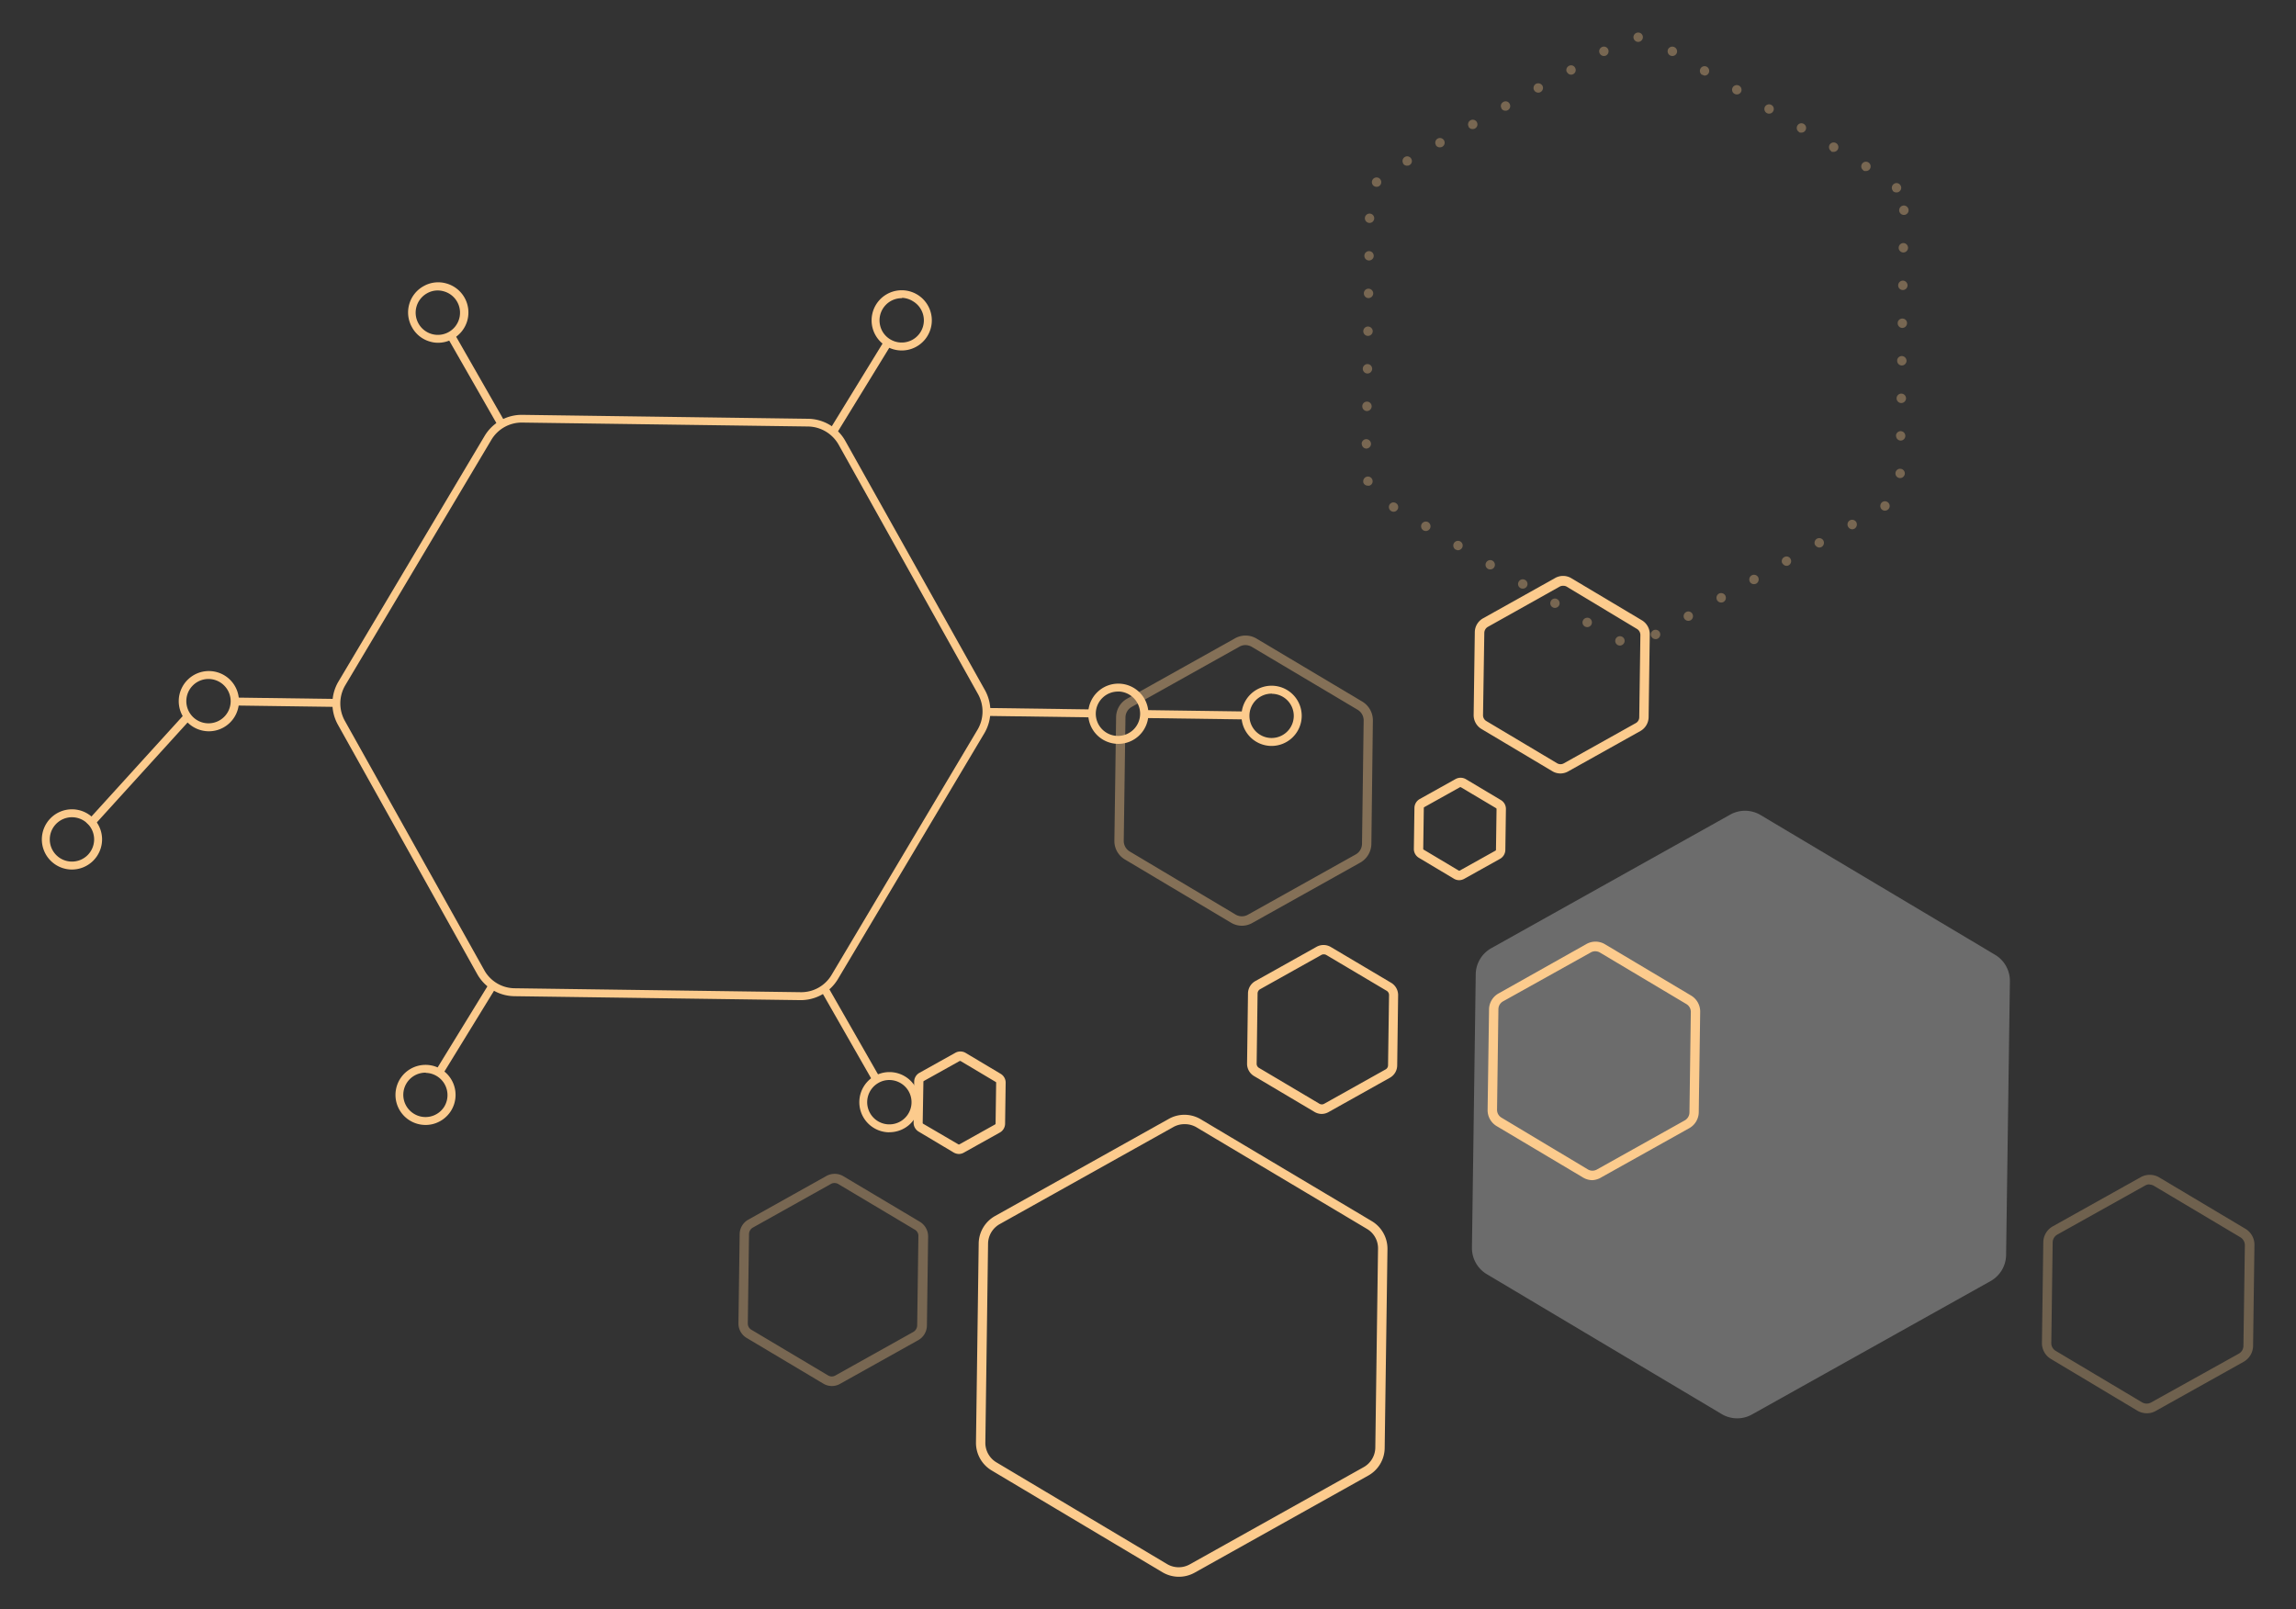 <?xml version="1.0" encoding="UTF-8"?> <svg xmlns="http://www.w3.org/2000/svg" viewBox="0 0 321 225"><rect x="0" y="0" width="321" height="225" fill="#333333" stroke="none"/><defs><style>.cls-1{isolation:isolate;}.cls-2{fill:#fff;opacity:0.28;}.cls-3{mix-blend-mode:soft-light;}.cls-4,.cls-5,.cls-6,.cls-7{fill:#fccb8d;}.cls-5{opacity:0.4;}.cls-6{opacity:0.3;}.cls-7{opacity:0.34;}</style></defs><g class="cls-1"><g id="Layer_1" data-name="Layer 1"><path class="cls-2" d="M281,137.24l-.53,38.22a4.25,4.25,0,0,1-2.17,3.65l-33.36,18.65a4.23,4.23,0,0,1-4.24-.06l-32.84-19.56a4.26,4.26,0,0,1-2.07-3.71l.53-38.22a4.25,4.25,0,0,1,2.17-3.64l33.36-18.65a4.25,4.25,0,0,1,4.24,0l32.84,19.57A4.26,4.26,0,0,1,281,137.24Z"></path><g class="cls-3"><path class="cls-4" d="M164.77,220.45a4.51,4.51,0,0,1-2.23-.62l-23.91-14.25a4.49,4.49,0,0,1-2.18-3.9l.38-27.83a4.47,4.47,0,0,1,2.29-3.84l24.29-13.58a4.46,4.46,0,0,1,4.47.06l23.91,14.24a4.5,4.5,0,0,1,2.19,3.91l-.39,27.82a4.47,4.47,0,0,1-2.29,3.84L167,219.89A4.54,4.54,0,0,1,164.77,220.45Zm.87-63.28a3.18,3.18,0,0,0-1.59.4l-24.29,13.58a3.19,3.19,0,0,0-1.62,2.72l-.38,27.82a3.18,3.18,0,0,0,1.54,2.76l23.91,14.25a3.18,3.18,0,0,0,3.16,0l24.29-13.58a3.19,3.19,0,0,0,1.62-2.72l.38-27.82a3.14,3.14,0,0,0-1.54-2.76l-23.91-14.25A3.23,3.23,0,0,0,165.64,157.17Z"></path><path class="cls-5" d="M173.6,129.43a3,3,0,0,1-1.5-.43l-14.82-8.83a3,3,0,0,1-1.48-2.64l.24-17.25a3,3,0,0,1,1.54-2.6l15.06-8.42a3,3,0,0,1,3,0l14.82,8.83a3.05,3.05,0,0,1,1.48,2.64L191.73,118a3.06,3.06,0,0,1-1.55,2.6l-15.06,8.42A3,3,0,0,1,173.6,129.43Zm.54-39.24a1.71,1.71,0,0,0-.85.22l-15.06,8.42a1.71,1.71,0,0,0-.88,1.47l-.24,17.25a1.72,1.72,0,0,0,.84,1.5l14.82,8.83a1.71,1.71,0,0,0,1.71,0l15.06-8.42a1.73,1.73,0,0,0,.88-1.47l.23-17.25a1.73,1.73,0,0,0-.83-1.5L175,90.43A1.89,1.89,0,0,0,174.14,90.19Z"></path><path class="cls-4" d="M222.61,165a2.6,2.6,0,0,1-1.29-.37l-12.08-7.19a2.6,2.6,0,0,1-1.26-2.26l.2-14.06a2.59,2.59,0,0,1,1.32-2.22L221.77,132a2.58,2.58,0,0,1,2.59,0l12.07,7.19a2.61,2.61,0,0,1,1.27,2.26l-.2,14.06a2.59,2.59,0,0,1-1.32,2.22l-12.27,6.86A2.7,2.7,0,0,1,222.61,165Zm.44-32a1.22,1.22,0,0,0-.64.16L210.14,140a1.27,1.27,0,0,0-.65,1.09l-.19,14.06a1.27,1.27,0,0,0,.62,1.11L222,163.5a1.27,1.27,0,0,0,1.28,0l12.27-6.86a1.29,1.29,0,0,0,.65-1.09l.19-14.06a1.27,1.27,0,0,0-.62-1.11l-12.08-7.2A1.27,1.27,0,0,0,223.05,133Z"></path><path class="cls-6" d="M300.1,197.59a2.66,2.66,0,0,1-1.28-.36L286.74,190a2.57,2.57,0,0,1-1.26-2.26l.19-14.05a2.59,2.59,0,0,1,1.32-2.23l12.27-6.86a2.6,2.6,0,0,1,2.59,0l12.08,7.2a2.59,2.59,0,0,1,1.26,2.25L315,188.18a2.6,2.6,0,0,1-1.33,2.22l-12.27,6.86A2.49,2.49,0,0,1,300.1,197.59Zm.44-32a1.16,1.16,0,0,0-.63.16l-12.28,6.86a1.29,1.29,0,0,0-.65,1.09l-.19,14.06a1.25,1.25,0,0,0,.62,1.11l12.08,7.2a1.28,1.28,0,0,0,1.27,0L313,189.26a1.27,1.27,0,0,0,.65-1.1l.2-14.06a1.3,1.3,0,0,0-.62-1.11l-12.08-7.19A1.24,1.24,0,0,0,300.54,165.62Z"></path><path class="cls-4" d="M204,123.06a1.42,1.42,0,0,1-.72-.2l-4.91-2.93a1.43,1.43,0,0,1-.7-1.25l.08-5.72a1.45,1.45,0,0,1,.73-1.24l5-2.79a1.47,1.47,0,0,1,1.45,0l4.91,2.93a1.43,1.43,0,0,1,.7,1.25l-.08,5.72a1.47,1.47,0,0,1-.73,1.24l-5,2.79A1.51,1.51,0,0,1,204,123.06Zm.18-13h-.06l-5,2.79a.14.14,0,0,0-.06.12l-.08,5.71a.11.11,0,0,0,.06.11l4.91,2.93a.15.15,0,0,0,.13,0l5-2.79a.12.12,0,0,0,.07-.11l.08-5.71a.15.15,0,0,0-.07-.12l-4.91-2.92A.07.07,0,0,0,204.18,110.06Z"></path><path class="cls-4" d="M134.06,161.34a1.56,1.56,0,0,1-.72-.2l-4.91-2.93a1.44,1.44,0,0,1-.7-1.26l.08-5.72a1.43,1.43,0,0,1,.74-1.24l5-2.79a1.45,1.45,0,0,1,1.44,0l4.91,2.93a1.43,1.43,0,0,1,.7,1.26l-.08,5.72a1.43,1.43,0,0,1-.73,1.23l-5,2.79A1.41,1.41,0,0,1,134.06,161.34Zm.18-13-.07,0-5,2.79a.12.12,0,0,0-.07.11L129,157a.13.13,0,0,0,.06.11L134,160a.13.13,0,0,0,.12,0l5-2.79a.14.14,0,0,0,.07-.11l.08-5.72a.11.11,0,0,0-.06-.11l-4.92-2.93Z"></path><path class="cls-7" d="M116.29,193.78a2.29,2.29,0,0,1-1.18-.33l-10.72-6.39a2.35,2.35,0,0,1-1.15-2.06l.17-12.48a2.36,2.36,0,0,1,1.21-2l10.89-6.09a2.39,2.39,0,0,1,2.37,0l10.73,6.39a2.39,2.39,0,0,1,1.15,2.07l-.17,12.48a2.38,2.38,0,0,1-1.21,2l-10.9,6.09A2.27,2.27,0,0,1,116.29,193.78Zm.39-28.38a1,1,0,0,0-.53.14l-10.89,6.09a1.06,1.06,0,0,0-.54.9L104.55,185a1,1,0,0,0,.51.92l10.73,6.39a1,1,0,0,0,1,0l10.9-6.09a1.09,1.09,0,0,0,.54-.91l.17-12.48a1,1,0,0,0-.52-.92l-10.72-6.39A1.08,1.08,0,0,0,116.68,165.4Z"></path><path class="cls-4" d="M184.78,155.74a2,2,0,0,1-1-.28l-8.43-5a2,2,0,0,1-1-1.75l.13-9.81a2,2,0,0,1,1-1.72l8.56-4.79a2,2,0,0,1,2,0l8.43,5a2,2,0,0,1,1,1.75l-.13,9.81a2,2,0,0,1-1,1.72l-8.56,4.79A2,2,0,0,1,184.78,155.74Zm.31-22.31a.62.62,0,0,0-.35.08l-8.56,4.79a.7.7,0,0,0-.36.59l-.13,9.82a.67.67,0,0,0,.34.6l8.43,5a.68.68,0,0,0,.69,0l8.56-4.79a.66.66,0,0,0,.35-.59l.14-9.81a.69.69,0,0,0-.34-.6l-8.43-5A.67.67,0,0,0,185.09,133.43Z"></path><path class="cls-4" d="M218.15,108.14a2.19,2.19,0,0,1-1.11-.31l-9.92-5.91a2.26,2.26,0,0,1-1.09-2l.16-11.54a2.25,2.25,0,0,1,1.15-1.93l10.07-5.63a2.24,2.24,0,0,1,2.24,0l9.91,5.91a2.26,2.26,0,0,1,1.09,2l-.16,11.54a2.26,2.26,0,0,1-1.14,1.93l-10.07,5.63A2.26,2.26,0,0,1,218.15,108.14Zm.36-26.24a.93.93,0,0,0-.46.12L208,87.65a1,1,0,0,0-.48.8L207.34,100a.94.94,0,0,0,.46.81l9.91,5.91a.94.94,0,0,0,.93,0l10.07-5.63a.94.94,0,0,0,.47-.8l.16-11.53a1,1,0,0,0-.45-.81L219,82A1,1,0,0,0,218.51,81.9Z"></path></g><path class="cls-7" d="M226.28,90.23a.66.66,0,0,1-.42-.84h0a.65.65,0,0,1,.82-.41h0a.64.64,0,0,1,.42.83h0a.68.68,0,0,1-.63.45h0A1.08,1.08,0,0,1,226.28,90.23Zm4.6-1.2a.67.67,0,0,1,.26-.9h0a.67.67,0,0,1,.9.25h0a.67.67,0,0,1-.26.9h0a.63.63,0,0,1-.32.08h0A.67.67,0,0,1,230.88,89Zm-9.31-1.44a.65.65,0,0,1-.22-.91h0a.68.68,0,0,1,.9-.23h0a.67.67,0,0,1,.22.91h0a.65.65,0,0,1-.57.32h0A.86.86,0,0,1,221.57,87.59Zm13.9-1.12a.65.65,0,0,1,.25-.89h0a.64.64,0,0,1,.89.24h0a.67.67,0,0,1-.24.9h0a.71.71,0,0,1-.34.08h0A.66.66,0,0,1,235.47,86.47ZM217.06,84.9a.65.65,0,0,1-.22-.9h0a.63.63,0,0,1,.89-.22h0a.65.65,0,0,1,.23.89h0a.67.67,0,0,1-.57.32h0A.66.66,0,0,1,217.06,84.9Zm23-1a.67.67,0,0,1,.25-.9h0a.67.67,0,0,1,.9.26h0a.67.67,0,0,1-.25.9h0a.67.67,0,0,1-.33.08h0A.68.68,0,0,1,240.05,83.9Zm-27.5-1.69a.64.64,0,0,1-.23-.89h0a.65.65,0,0,1,.91-.23h0a.65.65,0,0,1,.23.89h0a.67.67,0,0,1-.59.32h0A.65.65,0,0,1,212.55,82.21Zm32.09-.87a.66.66,0,0,1,.25-.9h0a.67.67,0,0,1,.9.25h0a.68.68,0,0,1-.25.9h0a.68.68,0,0,1-.34.08h0A.64.64,0,0,1,244.64,81.34ZM208,79.52a.65.65,0,0,1-.21-.9h0a.65.65,0,0,1,.89-.22h0a.66.66,0,0,1,.23.9h0a.64.64,0,0,1-.57.31h0A.62.62,0,0,1,208,79.52Zm41.19-.74a.64.64,0,0,1,.26-.89h0a.63.63,0,0,1,.88.24h0a.66.66,0,0,1-.25.9h0a.64.64,0,0,1-.33.08h0A.65.65,0,0,1,249.22,78.78Zm-45.69-1.94a.67.67,0,0,1-.23-.9h0a.66.66,0,0,1,.91-.23h0a.65.65,0,0,1,.22.9h0a.67.67,0,0,1-.58.32h0A.77.77,0,0,1,203.53,76.84Zm50.27-.62a.67.67,0,0,1,.25-.9h0a.66.66,0,0,1,.9.25h0a.67.67,0,0,1-.25.9h0a.67.67,0,0,1-.33.08h0A.68.68,0,0,1,253.8,76.22ZM199,74.15a.68.68,0,0,1-.23-.91h0a.68.68,0,0,1,.91-.23h0a.68.68,0,0,1,.23.91h0a.66.66,0,0,1-.58.32h0A.68.68,0,0,1,199,74.15Zm59.38-.5a.66.66,0,0,1,.25-.9h0a.67.67,0,0,1,.9.26h0a.69.69,0,0,1-.25.9h0A.68.68,0,0,1,259,74h0A.66.66,0,0,1,258.39,73.65Zm-63.88-2.19a.67.67,0,0,1-.23-.91h0a.64.64,0,0,1,.89-.21h0a.64.64,0,0,1,.23.89h0a.65.65,0,0,1-.57.32h0A.62.62,0,0,1,194.51,71.46ZM263,71.13a.69.69,0,0,1,.15-.93h0a.67.67,0,0,1,.92.16h0a.65.65,0,0,1-.15.91h0a.71.71,0,0,1-.4.13h0A.67.67,0,0,1,263,71.13Zm-72.38-3.64a.67.67,0,0,1,.42-.83h0a.65.65,0,0,1,.83.42h0a.63.63,0,0,1-.42.82h0a.49.49,0,0,1-.21,0h0A.66.66,0,0,1,190.61,67.49ZM265,66.18a.64.64,0,0,1,.66-.64h0a.65.65,0,0,1,.65.66h0a.66.66,0,0,1-.67.64h0A.65.65,0,0,1,265,66.18Zm-74.63-4.12a.65.65,0,0,1,.66-.66h0a.67.67,0,0,1,.65.68h0a.68.68,0,0,1-.67.64h0A.66.66,0,0,1,190.39,62.06Zm74.7-1.13a.66.66,0,0,1,.66-.65h0a.66.66,0,0,1,.65.67h0a.66.66,0,0,1-.67.65h0A.66.66,0,0,1,265.09,60.93ZM190.46,56.8a.65.65,0,0,1,.66-.65h0a.66.66,0,0,1,.65.66h0a.67.67,0,0,1-.67.66h0A.66.66,0,0,1,190.46,56.8Zm74.7-1.12a.66.66,0,0,1,.66-.65h0a.67.67,0,0,1,.66.67h0a.67.67,0,0,1-.68.65h0A.66.66,0,0,1,265.16,55.68Zm-74.63-4.14a.66.66,0,0,1,.66-.64h0a.66.66,0,0,1,.65.66h0a.66.66,0,0,1-.67.66h0A.66.66,0,0,1,190.53,51.54Zm74.71-1.11a.64.64,0,0,1,.65-.65h0a.67.67,0,0,1,.66.67h0a.67.67,0,0,1-.67.65h0A.66.66,0,0,1,265.24,50.43ZM190.6,46.29a.66.66,0,0,1,.66-.64h0a.67.67,0,0,1,.66.66h0a.66.66,0,0,1-.68.65h0A.65.65,0,0,1,190.6,46.29Zm74.71-1.11a.64.64,0,0,1,.66-.64h0a.64.64,0,0,1,.65.66h0a.67.67,0,0,1-.67.65h0A.66.66,0,0,1,265.31,45.18ZM190.68,41a.64.64,0,0,1,.65-.64h0a.67.67,0,0,1,.66.66h0a.68.68,0,0,1-.67.66h0A.66.66,0,0,1,190.68,41Zm74.7-1.11a.67.67,0,0,1,.66-.66h0a.67.67,0,0,1,.65.68h0a.66.66,0,0,1-.67.64h0A.65.65,0,0,1,265.38,39.93Zm-74.63-4.14a.65.65,0,0,1,.66-.64h0a.66.66,0,0,1,.65.66h0a.66.66,0,0,1-.67.65h0A.65.65,0,0,1,190.75,35.79Zm74.7-1.11a.67.67,0,0,1,.66-.66h0a.67.67,0,0,1,.65.68h0a.66.66,0,0,1-.67.64h0A.66.66,0,0,1,265.45,34.68Zm-74.63-4.14a.66.66,0,0,1,.66-.64h0a.66.66,0,0,1,.65.66h0a.66.66,0,0,1-.67.65h0A.66.66,0,0,1,190.82,30.54Zm74.7-1.11a.67.67,0,0,1,.66-.66h0a.68.68,0,0,1,.66.68h0a.66.66,0,0,1-.67.64h0A.66.66,0,0,1,265.52,29.43ZM192.07,26a.66.66,0,0,1-.15-.91h0a.66.66,0,0,1,.92-.16h0a.67.67,0,0,1,.15.92h0a.64.64,0,0,1-.53.27h0A.71.71,0,0,1,192.07,26Zm72.55.64a.65.65,0,0,1,.14-.91h0a.64.64,0,0,1,.91.13h0a.64.64,0,0,1-.12.91h0a.63.63,0,0,1-.41.13h0A.65.65,0,0,1,264.62,26.68Zm-68.45-3.81a.65.65,0,0,1,.25-.89h0a.65.65,0,0,1,.89.26h0a.64.64,0,0,1-.26.89h0a.6.6,0,0,1-.32.07h0A.61.61,0,0,1,196.17,22.87Zm64.37,1a.66.66,0,0,1-.23-.9h0a.66.66,0,0,1,.9-.23h0a.66.66,0,0,1,.23.9h0a.64.64,0,0,1-.57.31h0A.64.64,0,0,1,260.54,23.87Zm-59.79-3.56a.65.65,0,0,1,.24-.89h0a.66.66,0,0,1,.9.25h0a.65.65,0,0,1-.25.89h0a.66.66,0,0,1-.32.08h0A.65.65,0,0,1,200.75,20.31Zm55.28.87a.67.67,0,0,1-.23-.91h0a.66.66,0,0,1,.9-.22h0a.65.65,0,0,1,.23.9h0a.66.66,0,0,1-.58.32h0A.62.62,0,0,1,256,21.18Zm-50.7-3.43a.65.65,0,0,1,.25-.89h0a.66.66,0,0,1,.89.24h0a.65.65,0,0,1-.25.9h0a.62.62,0,0,1-.33.08h0A.62.62,0,0,1,205.33,17.75Zm46.19.74a.65.65,0,0,1-.23-.89h0a.64.64,0,0,1,.9-.23h0a.65.65,0,0,1,.23.89h0a.64.64,0,0,1-.57.32h0A.66.66,0,0,1,251.52,18.49Zm-41.6-3.31a.63.63,0,0,1,.25-.88h0a.63.63,0,0,1,.89.25h0a.66.66,0,0,1-.25.89h0a.64.64,0,0,1-.33.08h0A.64.64,0,0,1,209.92,15.18ZM247,15.8a.65.65,0,0,1-.23-.9h0a.66.66,0,0,1,.9-.22h0a.64.64,0,0,1,.23.89h0a.65.65,0,0,1-.58.32h0A.59.59,0,0,1,247,15.8Zm-32.52-3.18a.67.67,0,0,1,.26-.9h0a.7.7,0,0,1,.9.25h0a.66.66,0,0,1-.26.9h0a.55.55,0,0,1-.32.08h0A.65.65,0,0,1,214.49,12.62Zm28,.49a.66.66,0,0,1-.23-.9h0a.67.67,0,0,1,.91-.22h0a.66.66,0,0,1,.23.9h0a.63.63,0,0,1-.57.31h0A.6.6,0,0,1,242.49,13.11Zm-23.41-3a.65.65,0,0,1,.26-.89h0a.63.63,0,0,1,.88.25h0a.64.64,0,0,1-.25.89h0a.64.64,0,0,1-.33.08h0A.62.62,0,0,1,219.08,10.06Zm18.91.37a.67.67,0,0,1-.23-.91h0a.66.66,0,0,1,.89-.23h0a.67.67,0,0,1,.23.91h0a.65.65,0,0,1-.57.32h0A.7.7,0,0,1,238,10.43ZM223.67,7.5a.65.65,0,0,1,.25-.9h0a.65.65,0,0,1,.89.25h0a.67.67,0,0,1-.25.9h0a.64.64,0,0,1-.33.08h0A.66.66,0,0,1,223.67,7.5Zm9.8.24a.67.67,0,0,1-.23-.91h0a.66.66,0,0,1,.91-.21h0a.65.65,0,0,1,.23.89h0a.66.66,0,0,1-.58.32h0A.68.68,0,0,1,233.47,7.74Zm-5.1-2.53a.66.66,0,0,1,.65-.66h0a.65.65,0,0,1,.67.64h0a.67.67,0,0,1-.65.67h0A.67.67,0,0,1,228.37,5.21Z"></path><path class="cls-4" d="M111.9,139.83l-40-.55a6.05,6.05,0,0,1-5.18-3.09L47.23,101.3a6.06,6.06,0,0,1,.08-6L67.77,60.92A6.05,6.05,0,0,1,73,58l40,.55a6.06,6.06,0,0,1,5.18,3.09L137.71,96.5a6.06,6.06,0,0,1-.08,6l-20.46,34.35A6.06,6.06,0,0,1,111.9,139.83ZM73,59.08a4.94,4.94,0,0,0-4.3,2.41L48.26,95.83a5,5,0,0,0-.06,4.93l19.51,34.89a4.91,4.91,0,0,0,4.23,2.52l40,.55a4.93,4.93,0,0,0,4.31-2.4L136.68,102a5,5,0,0,0,.07-4.93L117.24,62.16A5,5,0,0,0,113,59.63Z"></path><rect class="cls-4" x="39.51" y="90.97" width="1.11" height="14.42" transform="translate(-58.66 136.89) rotate(-89.21)"></rect><path class="cls-4" d="M29.14,102.24a4.21,4.21,0,1,1,4.27-4.15A4.21,4.21,0,0,1,29.14,102.24Zm.11-7.31a3.1,3.1,0,1,0,3,3.14A3.12,3.12,0,0,0,29.25,94.93Z"></path><path class="cls-4" d="M10,121.57a4.21,4.21,0,1,1,4.27-4.15A4.22,4.22,0,0,1,10,121.57Zm.1-7.31a3.1,3.1,0,1,0,3.06,3.14A3.1,3.1,0,0,0,10.06,114.26Z"></path><rect class="cls-4" x="144.93" y="92.42" width="1.11" height="14.42" transform="translate(43.86 243.74) rotate(-89.21)"></rect><path class="cls-4" d="M156.29,104a4.21,4.21,0,1,1,4.27-4.15A4.21,4.21,0,0,1,156.29,104Zm.11-7.31a3.1,3.1,0,1,0,3,3.14A3.11,3.11,0,0,0,156.4,96.68Z"></path><rect class="cls-4" x="166.36" y="92.72" width="1.11" height="14.42" transform="translate(64.7 265.45) rotate(-89.21)"></rect><path class="cls-4" d="M177.72,104.29a4.21,4.21,0,1,1,4.27-4.16A4.22,4.22,0,0,1,177.72,104.29Zm.1-7.31a3.1,3.1,0,1,0,3.06,3.14A3.09,3.09,0,0,0,177.82,97Z"></path><rect class="cls-4" x="66.05" y="45.93" width="1.11" height="14.42" transform="translate(-17.6 40.08) rotate(-29.77)"></rect><path class="cls-4" d="M61.16,47.92a3.81,3.81,0,0,1-1-.15,4.14,4.14,0,0,1-2.55-2,4.2,4.2,0,0,1,1.57-5.74,4.14,4.14,0,0,1,3.19-.41,4.21,4.21,0,0,1,1,7.72A4.14,4.14,0,0,1,61.16,47.92Zm.09-7.31a3,3,0,0,0-1.57.41,3.1,3.1,0,0,0-1.16,4.23h0A3.1,3.1,0,1,0,62,40.72,3,3,0,0,0,61.25,40.61Z"></path><rect class="cls-4" x="118.39" y="137.46" width="1.11" height="14.42" transform="translate(-56.12 78.12) rotate(-29.76)"></rect><path class="cls-4" d="M124.29,158.31A4.21,4.21,0,1,1,128,152h0a4.21,4.21,0,0,1-3.7,6.3Zm.09-7.31a3,3,0,0,0-1.58.41,3.1,3.1,0,0,0,.72,5.68,3.1,3.1,0,0,0,3.51-4.53h0A3.12,3.12,0,0,0,124.38,151Z"></path><rect class="cls-4" x="113.17" y="53.44" width="14.42" height="1.11" transform="translate(11.39 128.35) rotate(-58.46)"></rect><path class="cls-4" d="M126,49a4.21,4.21,0,1,1,3.65-2A4.2,4.2,0,0,1,126,49Zm.11-7.31a3.1,3.1,0,0,0-3.06,3.82,3.06,3.06,0,0,0,1.39,1.92,3.1,3.1,0,0,0,3.25-5.28A3.14,3.14,0,0,0,126.12,41.64Z"></path><rect class="cls-4" x="57.96" y="143.26" width="14.42" height="1.11" transform="translate(-91.49 124.12) rotate(-58.46)"></rect><path class="cls-4" d="M59.42,157.28a4.2,4.2,0,1,1,3.65-2h0a4.22,4.22,0,0,1-2.61,1.89A4.14,4.14,0,0,1,59.42,157.28Zm.11-7.31a3.1,3.1,0,0,0-1.67,5.74,3.09,3.09,0,0,0,4.26-1h0A3.11,3.11,0,0,0,59.53,150Z"></path><rect class="cls-4" x="9.1" y="107.2" width="20.5" height="1.11" transform="translate(-73.41 49.61) rotate(-47.74)"></rect></g></g></svg> 